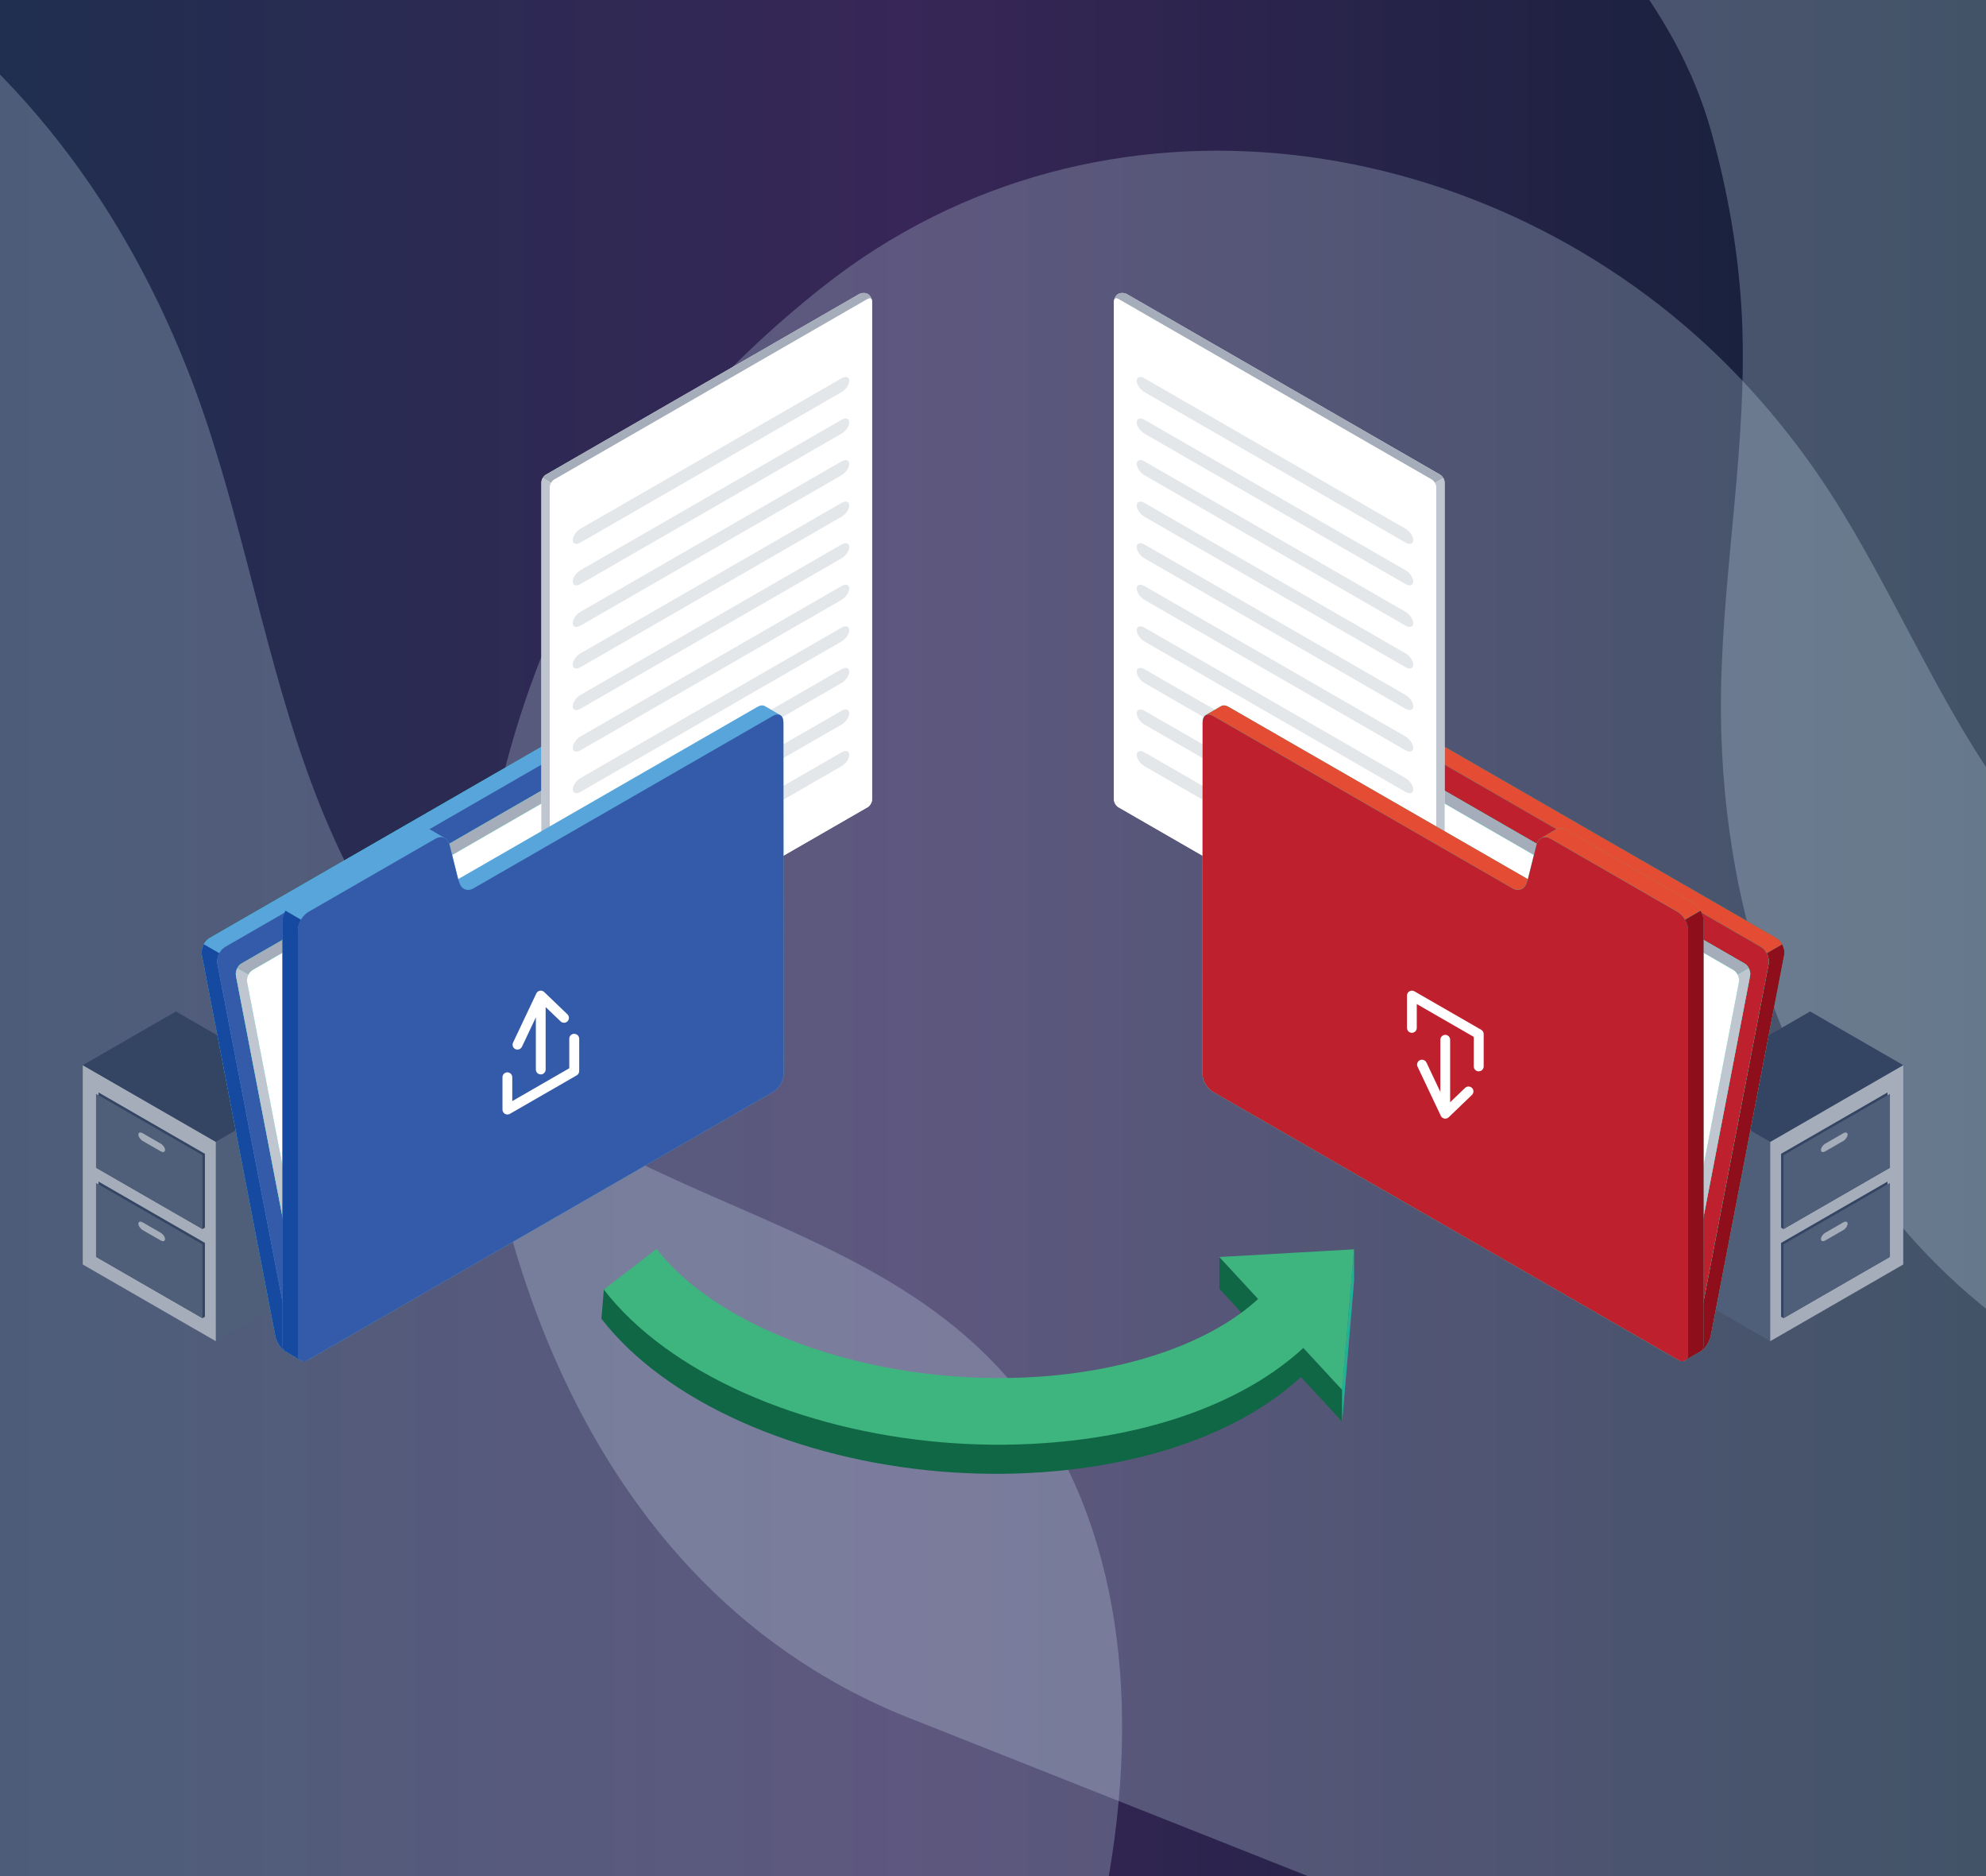 <?xml version="1.0" encoding="UTF-8"?> <svg xmlns="http://www.w3.org/2000/svg" width="180" height="170" viewBox="0 0 180 170" fill="none"><rect x="0" y="0" width="180" height="170" fill="#333333" stroke="none"/><g clip-path="url(#clip0_923_75)"><path d="M-16.852 -6.129H181.394V178.569H-16.852V-6.129Z" fill="url(#paint0_linear_923_75)"></path><g style="mix-blend-mode:overlay" opacity="0.25"><path d="M265.466 154.055C268.503 139.56 267.576 124.82 260.669 113.828C245.605 89.854 213.945 100.679 194.218 84.933C189.896 81.483 185.883 77.543 182.48 73.038C179.171 68.659 176.479 63.801 173.882 58.919C171.313 54.089 168.819 49.2 165.861 44.623C163.207 40.519 160.148 36.719 156.763 33.293C135.475 11.75 99.911 5.897 74.487 26.055C65.485 33.192 57.47 42.047 51.905 53.17C49.07 58.836 46.895 64.91 45.405 71.122C43.916 77.328 42.842 83.7 42.93 89.973C43.15 105.431 49.989 142.842 82.479 155.701C101.342 163.167 178.415 193.777 200.728 202.608C211.664 206.936 226.936 208.108 237.165 201.133C250.435 192.083 261.438 173.283 265.467 154.055L265.466 154.055Z" fill="#D4EAF8"></path></g><g style="mix-blend-mode:overlay" opacity="0.25"><path d="M96.119 186.548C101.872 170.309 103.752 152.925 99.01 138.611C88.665 107.39 55.313 113.13 38.798 90.487C35.179 85.526 31.96 80.061 29.45 74.07C27.01 68.246 25.27 61.998 23.629 55.742C22.006 49.553 20.468 43.312 18.412 37.334C16.567 31.973 14.264 26.878 11.568 22.149C-5.39 -7.59 -39.439 -22.141 -68.398 -4.167C-78.652 2.197 -88.255 10.778 -95.868 22.535C-99.745 28.524 -103.048 35.133 -105.7 42.05C-108.349 48.961 -110.62 56.156 -111.723 63.488C-114.439 81.556 -114.775 126.654 -85.095 148.704C-67.863 161.505 2.523 213.937 22.907 229.08C32.897 236.502 47.773 241.187 59.209 235.278C74.044 227.611 88.489 208.087 96.12 186.547L96.119 186.548Z" fill="#D4EAF8"></path></g><g style="mix-blend-mode:overlay" opacity="0.25"><path d="M137.076 -86.664C127.624 -75.796 120.971 -62.545 120.588 -49.257C119.753 -20.276 148.462 -12.287 155.157 12.136C156.624 17.486 157.619 23.092 157.884 28.852C158.142 34.45 157.707 40.125 157.19 45.77C156.679 51.353 156.083 56.946 155.984 62.524C155.897 67.526 156.258 72.488 157.047 77.304C162.006 107.594 185.291 132.141 214.052 128.645C224.236 127.408 234.547 124.144 244.182 117.577C249.09 114.232 253.716 110.172 257.905 105.619C262.091 101.069 266.053 96.149 269.11 90.677C276.642 77.193 290.223 41.102 272.689 12.182C262.51 -4.609 220.97 -73.305 208.928 -93.165C203.026 -102.9 192.36 -112.282 181.353 -111.856C167.074 -111.304 149.612 -101.08 137.074 -86.664L137.076 -86.664Z" fill="#D4EAF8"></path></g><g clip-path="url(#clip1_923_75)"><path d="M19.559 121.53L27.997 116.664V98.599L19.559 103.464V121.53Z" fill="#505F79"></path><path d="M19.559 103.465L7.5 96.519V114.58L19.559 121.53V103.465Z" fill="#A5ADBA"></path><path d="M7.5 96.518L19.559 103.465L27.997 98.599L15.942 91.653L7.5 96.518Z" fill="#344563"></path><path d="M18.573 112.624L8.929 107.066V113.759L8.705 113.888L18.353 119.445L18.573 119.317V112.624Z" fill="#344563"></path><path d="M18.353 112.753L8.705 107.195V113.888L18.353 119.446V112.753Z" fill="#505F79"></path><path d="M14.57 111.709L12.928 110.763C12.716 110.642 12.542 110.695 12.542 110.888C12.542 111.08 12.716 111.334 12.928 111.459L14.57 112.405C14.782 112.526 14.957 112.473 14.957 112.28C14.957 112.087 14.782 111.833 14.57 111.709Z" fill="#A5ADBA"></path><path d="M18.573 104.551L8.929 98.989V105.682L8.705 105.81L18.353 111.368L18.573 111.239V104.551Z" fill="#344563"></path><path d="M18.353 104.676L8.705 99.118V105.811L18.353 111.368V104.676Z" fill="#505F79"></path><path d="M14.57 103.631L12.928 102.686C12.716 102.564 12.542 102.617 12.542 102.81C12.542 103.003 12.716 103.257 12.928 103.382L14.57 104.327C14.782 104.449 14.957 104.396 14.957 104.203C14.957 104.01 14.782 103.756 14.57 103.631Z" fill="#A5ADBA"></path><path d="M160.445 121.53L152.002 116.664V98.599L160.445 103.464V121.53Z" fill="#505F79"></path><path d="M160.445 103.464L172.5 96.518V114.58L160.445 121.53V103.464Z" fill="#A5ADBA"></path><path d="M172.5 96.518L160.445 103.464L152.003 98.599L164.062 91.653L172.5 96.518Z" fill="#344563"></path><path d="M161.427 112.624L171.074 107.066V113.759L171.294 113.888L161.65 119.445L161.427 119.317V112.624Z" fill="#344563"></path><path d="M161.65 112.753L171.294 107.195V113.888L161.65 119.445V112.753Z" fill="#505F79"></path><path d="M165.43 111.708L167.071 110.762C167.284 110.641 167.458 110.694 167.458 110.887C167.458 111.08 167.284 111.334 167.071 111.459L165.43 112.404C165.217 112.525 165.043 112.472 165.043 112.28C165.043 112.087 165.217 111.833 165.43 111.708Z" fill="#A5ADBA"></path><path d="M161.427 104.55L171.074 98.989V105.681L171.294 105.81L161.65 111.368L161.427 111.239V104.55Z" fill="#344563"></path><path d="M161.65 104.675L171.294 99.118V105.81L161.65 111.368V104.675Z" fill="#505F79"></path><path d="M165.43 103.631L167.071 102.686C167.284 102.564 167.458 102.617 167.458 102.81C167.458 103.003 167.284 103.257 167.071 103.382L165.43 104.327C165.217 104.449 165.043 104.396 165.043 104.203C165.043 104.01 165.217 103.756 165.43 103.631Z" fill="#A5ADBA"></path><path d="M110.693 98.207L150.156 120.944L152.552 122.325C152.59 122.344 152.628 122.367 152.662 122.386C152.727 122.416 152.795 122.446 152.863 122.465C152.943 122.495 153.03 122.522 153.113 122.533C153.17 122.548 153.223 122.552 153.28 122.56C153.291 122.56 153.303 122.567 153.314 122.56C153.382 122.571 153.458 122.575 153.526 122.575C153.769 122.575 153.993 122.529 154.156 122.435C154.542 122.212 154.948 121.572 155.054 121.009L161.703 86.531C161.719 86.459 161.722 86.38 161.722 86.304C161.722 86.244 161.722 86.179 161.707 86.119V86.111C161.692 86.017 161.673 85.922 161.643 85.831C161.613 85.737 161.571 85.65 161.525 85.563C161.499 85.506 161.465 85.453 161.427 85.4C161.385 85.339 161.34 85.286 161.29 85.234C161.249 85.184 161.199 85.139 161.15 85.101C161.101 85.059 161.048 85.025 160.995 84.995L119.135 60.876C119.101 60.858 119.063 60.835 119.025 60.816C118.987 60.797 118.949 60.778 118.908 60.763C118.889 60.755 118.874 60.748 118.851 60.744C118.798 60.729 118.749 60.725 118.699 60.725C118.438 60.744 118.218 60.922 117.956 61.073C117.46 61.364 117.027 61.618 117.027 61.618C116.959 61.648 116.895 61.694 116.842 61.754C116.77 61.83 116.709 61.928 116.671 62.042C116.652 62.091 116.645 62.14 116.633 62.185L109.984 96.663C109.878 97.227 110.192 97.915 110.689 98.203L110.693 98.207Z" fill="#27DEBF"></path><path d="M110.693 98.207L150.156 120.944L152.552 122.325C152.59 122.344 152.628 122.367 152.662 122.386C152.727 122.416 152.795 122.446 152.863 122.465C152.943 122.495 153.03 122.522 153.113 122.533C153.17 122.548 153.223 122.552 153.28 122.56C153.291 122.56 153.303 122.567 153.314 122.56C153.382 122.571 153.458 122.575 153.526 122.575C153.769 122.575 153.993 122.529 154.156 122.435C154.542 122.212 154.948 121.572 155.054 121.009L161.703 86.531C161.719 86.459 161.722 86.38 161.722 86.304C161.722 86.244 161.722 86.179 161.707 86.119V86.111C161.692 86.017 161.673 85.922 161.643 85.831C161.613 85.737 161.571 85.65 161.525 85.563C161.499 85.506 161.465 85.453 161.427 85.4C161.385 85.339 161.34 85.286 161.29 85.234C161.249 85.184 161.199 85.139 161.15 85.101C161.101 85.059 161.048 85.025 160.995 84.995L119.135 60.876C119.101 60.858 119.063 60.835 119.025 60.816C118.987 60.797 118.949 60.778 118.908 60.763C118.889 60.755 118.874 60.748 118.851 60.744C118.798 60.729 118.749 60.725 118.699 60.725C118.438 60.744 118.218 60.922 117.956 61.073C117.46 61.364 117.027 61.618 117.027 61.618C116.959 61.648 116.895 61.694 116.842 61.754C116.77 61.83 116.709 61.928 116.671 62.042C116.652 62.091 116.645 62.14 116.633 62.185L109.984 96.663C109.878 97.227 110.192 97.915 110.689 98.203L110.693 98.207Z" fill="#27DEBF"></path><path d="M152.666 122.386C153.155 122.62 153.796 122.651 154.16 122.442C154.546 122.219 154.952 121.58 155.058 121.016L161.707 86.539C161.768 86.225 161.692 85.869 161.529 85.566L160.123 86.376C160.286 86.679 160.358 87.034 160.301 87.348L153.652 121.83C153.549 122.348 153.125 122.579 152.666 122.386Z" fill="#8E0F1B"></path><path d="M117.964 61.08C117.467 61.372 117.035 61.625 117.035 61.625C117.236 61.531 117.486 61.546 117.736 61.69L159.596 85.808C159.815 85.933 159.994 86.137 160.123 86.372L161.529 85.562C161.502 85.505 161.468 85.453 161.43 85.4C161.389 85.339 161.343 85.286 161.294 85.233C161.207 85.138 161.108 85.055 160.998 84.995L119.139 60.876C119.067 60.834 118.991 60.797 118.911 60.766C118.892 60.759 118.877 60.751 118.855 60.747C118.801 60.732 118.752 60.728 118.703 60.728C118.441 60.747 118.221 60.925 117.96 61.077L117.964 61.08Z" fill="#37474F"></path><path d="M117.964 61.08C117.467 61.372 117.035 61.625 117.035 61.625C117.236 61.531 117.486 61.546 117.736 61.69L159.596 85.808C159.815 85.933 159.994 86.137 160.123 86.372L161.529 85.562C161.502 85.505 161.468 85.453 161.43 85.4C161.389 85.339 161.343 85.286 161.294 85.233C161.207 85.138 161.108 85.055 160.998 84.995L119.139 60.876C119.067 60.834 118.991 60.797 118.911 60.766C118.892 60.759 118.877 60.751 118.855 60.747C118.801 60.732 118.752 60.728 118.703 60.728C118.441 60.747 118.221 60.925 117.96 61.077L117.964 61.08Z" fill="#E44D33"></path><path d="M153.648 121.826L160.297 87.345C160.407 86.781 160.088 86.092 159.592 85.805L117.732 61.686C117.236 61.398 116.743 61.622 116.637 62.185L109.988 96.667C109.878 97.23 110.196 97.919 110.693 98.207L152.552 122.325C153.049 122.613 153.542 122.389 153.648 121.826Z" fill="#27DEBF"></path><path d="M153.648 121.826L160.297 87.345C160.407 86.781 160.088 86.092 159.592 85.805L117.732 61.686C117.236 61.398 116.743 61.622 116.637 62.185L109.988 96.667C109.878 97.23 110.196 97.919 110.693 98.207L152.552 122.325C153.049 122.613 153.542 122.389 153.648 121.826Z" fill="#BE202E"></path><path d="M121.918 96.814L150.308 113.173L152.033 114.168C152.059 114.183 152.086 114.198 152.113 114.21C152.158 114.232 152.207 114.251 152.257 114.267C152.313 114.289 152.378 114.308 152.435 114.316C152.476 114.327 152.514 114.331 152.556 114.335C152.564 114.335 152.575 114.338 152.583 114.335C152.632 114.342 152.685 114.346 152.734 114.346C152.909 114.346 153.068 114.312 153.189 114.248C153.47 114.085 153.758 113.627 153.834 113.222L158.618 88.419C158.629 88.366 158.633 88.309 158.633 88.256C158.633 88.211 158.633 88.165 158.622 88.12C158.61 88.048 158.595 87.976 158.576 87.912C158.553 87.844 158.523 87.779 158.493 87.719C158.474 87.677 158.447 87.639 158.424 87.602C158.394 87.56 158.364 87.518 158.326 87.481C158.296 87.447 158.261 87.412 158.227 87.386C158.193 87.356 158.151 87.333 158.114 87.31L127.998 69.96C127.972 69.945 127.945 69.93 127.919 69.918C127.892 69.907 127.866 69.892 127.835 69.881C127.824 69.877 127.809 69.869 127.794 69.869C127.756 69.858 127.718 69.854 127.684 69.858C127.498 69.873 127.339 70.002 127.149 70.108C126.793 70.316 126.482 70.497 126.482 70.497C126.433 70.52 126.387 70.55 126.346 70.596C126.293 70.649 126.251 70.721 126.224 70.804C126.213 70.838 126.205 70.872 126.198 70.906L121.414 95.709C121.338 96.114 121.561 96.61 121.922 96.818L121.918 96.814Z" fill="#27DEBF"></path><path d="M121.918 96.814L150.308 113.173L152.033 114.168C152.059 114.183 152.086 114.198 152.113 114.21C152.158 114.232 152.207 114.251 152.257 114.267C152.313 114.289 152.378 114.308 152.435 114.316C152.476 114.327 152.514 114.331 152.556 114.335C152.564 114.335 152.575 114.338 152.583 114.335C152.632 114.342 152.685 114.346 152.734 114.346C152.909 114.346 153.068 114.312 153.189 114.248C153.47 114.085 153.758 113.627 153.834 113.222L158.618 88.419C158.629 88.366 158.633 88.309 158.633 88.256C158.633 88.211 158.633 88.165 158.622 88.12C158.61 88.048 158.595 87.976 158.576 87.912C158.553 87.844 158.523 87.779 158.493 87.719C158.474 87.677 158.447 87.639 158.424 87.602C158.394 87.56 158.364 87.518 158.326 87.481C158.296 87.447 158.261 87.412 158.227 87.386C158.193 87.356 158.151 87.333 158.114 87.31L127.998 69.96C127.972 69.945 127.945 69.93 127.919 69.918C127.892 69.907 127.866 69.892 127.835 69.881C127.824 69.877 127.809 69.869 127.794 69.869C127.756 69.858 127.718 69.854 127.684 69.858C127.498 69.873 127.339 70.002 127.149 70.108C126.793 70.316 126.482 70.497 126.482 70.497C126.433 70.52 126.387 70.55 126.346 70.596C126.293 70.649 126.251 70.721 126.224 70.804C126.213 70.838 126.205 70.872 126.198 70.906L121.414 95.709C121.338 96.114 121.561 96.61 121.922 96.818L121.918 96.814Z" fill="#27DEBF"></path><path d="M152.113 114.206C152.465 114.376 152.928 114.395 153.189 114.248C153.47 114.085 153.758 113.627 153.834 113.222L158.618 88.419C158.659 88.192 158.606 87.935 158.489 87.719L157.477 88.302C157.594 88.517 157.647 88.775 157.606 89.001L152.821 113.809C152.749 114.183 152.442 114.35 152.113 114.21V114.206Z" fill="#C0C6D0"></path><path d="M127.149 70.104C126.793 70.312 126.482 70.493 126.482 70.493C126.626 70.425 126.808 70.437 126.986 70.539L157.102 87.889C157.257 87.98 157.39 88.124 157.481 88.294L158.493 87.711C158.474 87.67 158.447 87.632 158.425 87.594C158.394 87.552 158.364 87.511 158.326 87.473C158.265 87.405 158.19 87.344 158.114 87.303L127.999 69.952C127.946 69.922 127.892 69.896 127.836 69.873C127.824 69.869 127.809 69.862 127.794 69.862C127.756 69.85 127.718 69.847 127.684 69.85C127.498 69.865 127.339 69.994 127.149 70.1V70.104Z" fill="#A5ADBA"></path><path d="M152.821 113.805L157.606 89.002C157.685 88.597 157.458 88.101 157.098 87.893L126.982 70.543C126.626 70.335 126.27 70.497 126.194 70.902L121.41 95.706C121.33 96.111 121.558 96.606 121.918 96.814L152.033 114.165C152.389 114.373 152.746 114.21 152.821 113.805Z" fill="white"></path><path d="M130.546 89.52C130.758 89.399 130.929 89.089 130.929 88.828V43.715C130.929 43.454 130.747 43.136 130.52 43.008L102.137 26.652C101.909 26.524 101.557 26.516 101.345 26.637C101.132 26.758 100.962 27.069 100.962 27.33V72.438C100.962 72.699 101.144 73.017 101.371 73.146L129.758 89.501C129.985 89.63 130.338 89.637 130.55 89.516L130.546 89.52Z" fill="#EBEBEB"></path><path d="M100.962 27.258C100.996 27.05 101.163 26.978 101.367 27.095L129.754 43.45C129.868 43.515 129.974 43.632 130.042 43.757L130.812 43.314C130.739 43.185 130.633 43.072 130.52 43.008L102.137 26.652C101.913 26.52 101.553 26.512 101.345 26.634C101.155 26.747 100.992 27.012 100.962 27.258Z" fill="#A5ADBA"></path><path d="M129.811 89.531C130.034 89.633 130.353 89.633 130.55 89.516C130.762 89.395 130.933 89.085 130.933 88.823V43.719C130.933 43.586 130.887 43.446 130.815 43.318L130.046 43.76C130.121 43.889 130.167 44.029 130.167 44.161V89.27C130.167 89.508 130.011 89.618 129.814 89.535L129.811 89.531Z" fill="#C0C6D0"></path><path d="M129.754 89.504L101.367 73.149C101.14 73.02 100.958 72.703 100.958 72.442V27.329C100.958 27.068 101.14 26.962 101.367 27.095L129.754 43.45C129.981 43.579 130.163 43.896 130.163 44.157V89.266C130.163 89.527 129.981 89.633 129.754 89.501V89.504Z" fill="white"></path><g opacity="0.3"><path d="M128.089 64.001C128.089 64.349 127.778 64.448 127.392 64.228L103.725 50.593C103.338 50.37 103.027 49.912 103.027 49.564C103.027 49.216 103.338 49.118 103.725 49.337L127.392 62.972C127.778 63.195 128.089 63.653 128.089 64.001Z" fill="#A5ADBA"></path><path d="M128.089 67.765C128.089 68.114 127.778 68.212 127.392 67.992L103.725 54.357C103.338 54.134 103.027 53.676 103.027 53.328C103.027 52.98 103.338 52.882 103.725 53.101L127.392 66.736C127.778 66.96 128.089 67.417 128.089 67.765Z" fill="#A5ADBA"></path><path d="M128.089 71.534C128.089 71.882 127.778 71.981 127.392 71.761L103.725 58.126C103.338 57.903 103.027 57.445 103.027 57.097C103.027 56.749 103.338 56.651 103.725 56.87L127.392 70.505C127.778 70.728 128.089 71.186 128.089 71.534Z" fill="#A5ADBA"></path><path d="M128.089 75.298C128.089 75.646 127.778 75.745 127.392 75.525L103.725 61.89C103.338 61.667 103.027 61.209 103.027 60.861C103.027 60.513 103.338 60.415 103.725 60.634L127.392 74.269C127.778 74.493 128.089 74.95 128.089 75.298Z" fill="#A5ADBA"></path><path d="M128.089 52.7C128.089 53.048 127.778 53.147 127.392 52.928L103.725 39.292C103.338 39.069 103.027 38.611 103.027 38.263C103.027 37.915 103.338 37.817 103.725 38.036L127.392 51.671C127.778 51.895 128.089 52.352 128.089 52.7Z" fill="#A5ADBA"></path><path d="M128.089 56.469C128.089 56.817 127.778 56.915 127.392 56.696L103.725 43.061C103.338 42.837 103.027 42.38 103.027 42.032C103.027 41.684 103.338 41.585 103.725 41.805L127.392 55.44C127.778 55.663 128.089 56.121 128.089 56.469Z" fill="#A5ADBA"></path><path d="M128.089 48.94C128.089 49.288 127.778 49.386 127.392 49.167L103.725 35.532C103.338 35.308 103.027 34.851 103.027 34.502C103.027 34.154 103.338 34.056 103.725 34.276L127.392 47.911C127.778 48.134 128.089 48.592 128.089 48.94Z" fill="#A5ADBA"></path><path d="M128.089 60.233C128.089 60.581 127.778 60.679 127.392 60.46L103.725 46.825C103.338 46.602 103.027 46.144 103.027 45.796C103.027 45.448 103.338 45.349 103.725 45.569L127.392 59.204C127.778 59.427 128.089 59.885 128.089 60.233Z" fill="#A5ADBA"></path><path d="M128.089 79.066C128.089 79.414 127.778 79.513 127.392 79.293L103.725 65.658C103.338 65.435 103.027 64.977 103.027 64.629C103.027 64.281 103.338 64.183 103.725 64.402L127.392 78.037C127.778 78.26 128.089 78.718 128.089 79.066Z" fill="#A5ADBA"></path><path d="M128.089 82.835C128.089 83.183 127.778 83.281 127.392 83.062L103.725 69.427C103.338 69.204 103.027 68.746 103.027 68.398C103.027 68.05 103.338 67.951 103.725 68.171L127.392 81.806C127.778 82.029 128.089 82.487 128.089 82.835Z" fill="#A5ADBA"></path></g><path d="M108.998 65.401C108.998 65.114 109.097 64.909 109.256 64.807C109.256 64.807 109.279 64.788 109.324 64.769L110.681 63.979C110.852 63.884 111.083 63.899 111.341 64.047L138.473 79.66L139.261 76.483C139.333 76.244 139.477 76.07 139.652 75.964H139.648L141.058 75.143V75.151C141.301 75.007 141.615 74.999 141.915 75.174L153.458 81.821C153.978 82.12 154.398 82.846 154.398 83.444V121.856C154.398 122.143 154.304 122.348 154.144 122.45L152.692 123.29C152.526 123.373 152.302 123.354 152.052 123.21L109.916 98.933C109.396 98.634 108.975 97.907 108.975 97.31L108.991 65.401H108.998Z" fill="#27DEBF"></path><path d="M139.678 75.945C139.921 75.813 140.224 75.817 140.52 75.983L152.063 82.63C152.317 82.782 152.552 83.035 152.726 83.33L154.133 82.513C153.962 82.218 153.731 81.961 153.469 81.813L141.926 75.166C141.623 74.992 141.312 75.003 141.069 75.143L139.682 75.945H139.678Z" fill="#E44D33"></path><path d="M109.324 64.77C109.487 64.701 109.707 64.728 109.939 64.86L137.097 80.497C137.616 80.796 138.177 80.576 138.348 80.001L138.473 79.661L111.341 64.047C111.193 63.96 111.049 63.922 110.924 63.922C110.833 63.922 110.75 63.945 110.682 63.983H110.678L109.321 64.773L109.324 64.77Z" fill="#E44D33"></path><path d="M109.002 65.401L108.987 97.31C108.987 97.908 109.408 98.634 109.927 98.933L152.173 123.275C152.541 123.487 153.003 123.222 153.003 122.798V84.261C153.003 83.962 152.901 83.633 152.73 83.342C152.556 83.047 152.321 82.793 152.067 82.642L140.524 75.991C140.228 75.824 139.925 75.817 139.682 75.953L139.659 75.968H139.667C139.489 76.07 139.348 76.244 139.276 76.486L138.484 79.664L138.359 80.009C138.185 80.584 137.627 80.803 137.108 80.508L109.95 64.872C109.718 64.735 109.499 64.713 109.336 64.781L109.298 64.8C109.298 64.8 109.283 64.807 109.279 64.811L109.267 64.819C109.112 64.921 109.01 65.121 109.01 65.409L109.002 65.401Z" fill="#BE202E"></path><path d="M128.692 96.065C128.753 96.035 128.817 96.023 128.882 96.023C129.049 96.023 129.208 96.118 129.284 96.277L130.546 98.944V94.215C130.546 93.969 130.747 93.772 130.989 93.772C131.232 93.772 131.433 93.973 131.433 94.215V99.879L132.79 98.577C132.968 98.407 133.249 98.414 133.419 98.588C133.59 98.766 133.582 99.046 133.408 99.216L131.3 101.241C131.198 101.339 131.054 101.384 130.91 101.358C130.77 101.331 130.648 101.241 130.588 101.112L128.48 96.655C128.374 96.432 128.469 96.167 128.692 96.065Z" fill="white"></path><path d="M134.018 97.079C133.772 97.079 133.575 96.878 133.575 96.636V93.958L128.408 90.98V93.144C128.408 93.39 128.207 93.587 127.964 93.587C127.722 93.587 127.521 93.386 127.521 93.144V90.212C127.521 90.053 127.604 89.906 127.744 89.826C127.813 89.788 127.888 89.766 127.968 89.766C128.048 89.766 128.12 89.784 128.192 89.826L134.25 93.314C134.386 93.394 134.473 93.541 134.473 93.7V96.632C134.473 96.878 134.272 97.075 134.03 97.075L134.018 97.079Z" fill="white"></path><path d="M152.658 123.301C152.658 123.301 152.685 123.294 152.7 123.286L154.152 122.446C154.308 122.344 154.406 122.14 154.406 121.852V83.44C154.406 83.137 154.3 82.812 154.129 82.521L152.727 83.338C152.897 83.633 153 83.966 153 84.261V122.794C153 123.033 152.856 123.222 152.658 123.301Z" fill="#8E0F1B"></path><path d="M69.311 98.206L29.848 120.944L27.452 122.325C27.414 122.344 27.376 122.367 27.342 122.385C27.277 122.416 27.209 122.446 27.141 122.465C27.061 122.495 26.974 122.522 26.891 122.533C26.834 122.548 26.781 122.552 26.724 122.56C26.712 122.56 26.701 122.567 26.69 122.56C26.622 122.571 26.546 122.575 26.477 122.575C26.235 122.575 26.011 122.529 25.848 122.435C25.461 122.211 25.056 121.572 24.95 121.008L18.3 86.531C18.285 86.459 18.281 86.38 18.281 86.304C18.281 86.243 18.281 86.179 18.297 86.118V86.111C18.312 86.016 18.331 85.922 18.361 85.831C18.391 85.736 18.433 85.649 18.479 85.562C18.505 85.506 18.539 85.453 18.577 85.4C18.619 85.339 18.664 85.286 18.714 85.233C18.755 85.184 18.805 85.139 18.854 85.101C18.903 85.059 18.956 85.025 19.009 84.995L60.869 60.876C60.903 60.857 60.941 60.835 60.979 60.816C61.017 60.797 61.054 60.778 61.096 60.763C61.115 60.755 61.13 60.748 61.153 60.744C61.206 60.729 61.255 60.725 61.305 60.725C61.566 60.744 61.786 60.922 62.048 61.073C62.544 61.364 62.976 61.618 62.976 61.618C63.045 61.648 63.109 61.693 63.162 61.754C63.234 61.83 63.295 61.928 63.333 62.041C63.352 62.091 63.359 62.14 63.371 62.185L70.02 96.663C70.126 97.226 69.811 97.915 69.315 98.203L69.311 98.206Z" fill="#27DEBF"></path><path d="M69.311 98.206L29.848 120.944L27.452 122.325C27.414 122.344 27.376 122.367 27.342 122.385C27.277 122.416 27.209 122.446 27.141 122.465C27.061 122.495 26.974 122.522 26.891 122.533C26.834 122.548 26.781 122.552 26.724 122.56C26.712 122.56 26.701 122.567 26.69 122.56C26.622 122.571 26.546 122.575 26.477 122.575C26.235 122.575 26.011 122.529 25.848 122.435C25.461 122.211 25.056 121.572 24.95 121.008L18.3 86.531C18.285 86.459 18.281 86.38 18.281 86.304C18.281 86.243 18.281 86.179 18.297 86.118V86.111C18.312 86.016 18.331 85.922 18.361 85.831C18.391 85.736 18.433 85.649 18.479 85.562C18.505 85.506 18.539 85.453 18.577 85.4C18.619 85.339 18.664 85.286 18.714 85.233C18.755 85.184 18.805 85.139 18.854 85.101C18.903 85.059 18.956 85.025 19.009 84.995L60.869 60.876C60.903 60.857 60.941 60.835 60.979 60.816C61.017 60.797 61.054 60.778 61.096 60.763C61.115 60.755 61.13 60.748 61.153 60.744C61.206 60.729 61.255 60.725 61.305 60.725C61.566 60.744 61.786 60.922 62.048 61.073C62.544 61.364 62.976 61.618 62.976 61.618C63.045 61.648 63.109 61.693 63.162 61.754C63.234 61.83 63.295 61.928 63.333 62.041C63.352 62.091 63.359 62.14 63.371 62.185L70.02 96.663C70.126 97.226 69.811 97.915 69.315 98.203L69.311 98.206Z" fill="#57A5DA"></path><path d="M27.338 122.385C26.849 122.62 26.208 122.65 25.844 122.442C25.458 122.219 25.052 121.58 24.946 121.016L18.297 86.538C18.236 86.225 18.312 85.869 18.475 85.566L19.881 86.376C19.718 86.678 19.646 87.034 19.703 87.348L26.352 121.829C26.455 122.348 26.879 122.578 27.338 122.385Z" fill="#1649A0"></path><path d="M26.352 121.826L19.703 87.344C19.593 86.781 19.912 86.092 20.408 85.805L62.267 61.686C62.764 61.398 63.257 61.621 63.363 62.185L70.012 96.666C70.122 97.23 69.804 97.919 69.307 98.206L27.448 122.325C26.951 122.612 26.458 122.389 26.352 121.826Z" fill="#345BA9"></path><path d="M58.086 96.814L29.696 113.173L27.971 114.168C27.944 114.183 27.918 114.198 27.891 114.21C27.846 114.232 27.797 114.251 27.747 114.266C27.69 114.289 27.626 114.308 27.569 114.315C27.527 114.327 27.489 114.331 27.448 114.334C27.44 114.334 27.429 114.338 27.421 114.334C27.372 114.342 27.319 114.346 27.27 114.346C27.095 114.346 26.936 114.312 26.815 114.247C26.534 114.085 26.246 113.627 26.17 113.222L21.386 88.419C21.375 88.366 21.371 88.309 21.371 88.256C21.371 88.21 21.371 88.165 21.382 88.12C21.394 88.048 21.409 87.976 21.428 87.912C21.451 87.844 21.481 87.779 21.511 87.719C21.53 87.677 21.557 87.639 21.579 87.601C21.61 87.56 21.64 87.518 21.678 87.48C21.708 87.446 21.742 87.412 21.777 87.386C21.811 87.356 21.852 87.333 21.89 87.31L52.005 69.96C52.032 69.945 52.059 69.93 52.085 69.918C52.112 69.907 52.138 69.892 52.168 69.88C52.18 69.876 52.195 69.869 52.21 69.869C52.248 69.858 52.286 69.854 52.32 69.858C52.506 69.873 52.665 70.001 52.855 70.107C53.211 70.315 53.522 70.497 53.522 70.497C53.571 70.52 53.617 70.55 53.658 70.595C53.711 70.648 53.753 70.72 53.78 70.803C53.791 70.838 53.798 70.871 53.806 70.906L58.59 95.709C58.666 96.114 58.442 96.609 58.082 96.818L58.086 96.814Z" fill="#27DEBF"></path><path d="M58.086 96.814L29.696 113.173L27.971 114.168C27.944 114.183 27.918 114.198 27.891 114.21C27.846 114.232 27.797 114.251 27.747 114.266C27.69 114.289 27.626 114.308 27.569 114.315C27.527 114.327 27.489 114.331 27.448 114.334C27.44 114.334 27.429 114.338 27.421 114.334C27.372 114.342 27.319 114.346 27.27 114.346C27.095 114.346 26.936 114.312 26.815 114.247C26.534 114.085 26.246 113.627 26.17 113.222L21.386 88.419C21.375 88.366 21.371 88.309 21.371 88.256C21.371 88.21 21.371 88.165 21.382 88.12C21.394 88.048 21.409 87.976 21.428 87.912C21.451 87.844 21.481 87.779 21.511 87.719C21.53 87.677 21.557 87.639 21.579 87.601C21.61 87.56 21.64 87.518 21.678 87.48C21.708 87.446 21.742 87.412 21.777 87.386C21.811 87.356 21.852 87.333 21.89 87.31L52.005 69.96C52.032 69.945 52.059 69.93 52.085 69.918C52.112 69.907 52.138 69.892 52.168 69.88C52.18 69.876 52.195 69.869 52.21 69.869C52.248 69.858 52.286 69.854 52.32 69.858C52.506 69.873 52.665 70.001 52.855 70.107C53.211 70.315 53.522 70.497 53.522 70.497C53.571 70.52 53.617 70.55 53.658 70.595C53.711 70.648 53.753 70.72 53.78 70.803C53.791 70.838 53.798 70.871 53.806 70.906L58.59 95.709C58.666 96.114 58.442 96.609 58.082 96.818L58.086 96.814Z" fill="#27DEBF"></path><path d="M27.891 114.206C27.539 114.376 27.076 114.395 26.815 114.247C26.534 114.085 26.246 113.627 26.17 113.222L21.386 88.419C21.344 88.192 21.398 87.934 21.515 87.719L22.527 88.301C22.41 88.517 22.357 88.774 22.398 89.001L27.182 113.809C27.255 114.183 27.561 114.35 27.891 114.21V114.206Z" fill="#C0C6D0"></path><path d="M52.855 70.103C53.211 70.312 53.522 70.493 53.522 70.493C53.378 70.425 53.196 70.436 53.018 70.539L22.902 87.889C22.747 87.98 22.614 88.124 22.523 88.294L21.511 87.711C21.53 87.669 21.557 87.632 21.579 87.594C21.61 87.552 21.64 87.511 21.678 87.473C21.739 87.405 21.814 87.344 21.89 87.302L52.005 69.952C52.059 69.922 52.112 69.895 52.169 69.873C52.18 69.869 52.195 69.861 52.21 69.861C52.248 69.85 52.286 69.846 52.32 69.85C52.506 69.865 52.665 69.994 52.855 70.1V70.103Z" fill="#A5ADBA"></path><path d="M27.182 113.805L22.398 89.001C22.319 88.597 22.546 88.101 22.906 87.893L53.021 70.543C53.378 70.335 53.734 70.497 53.81 70.902L58.594 95.706C58.674 96.11 58.446 96.606 58.086 96.814L27.971 114.164C27.615 114.372 27.258 114.21 27.182 113.805Z" fill="white"></path><path d="M49.454 89.52C49.242 89.399 49.072 89.089 49.072 88.828V43.715C49.072 43.454 49.254 43.136 49.481 43.008L77.864 26.652C78.091 26.524 78.444 26.516 78.656 26.637C78.868 26.758 79.039 27.069 79.039 27.33V72.438C79.039 72.699 78.857 73.017 78.629 73.146L50.243 89.501C50.016 89.63 49.663 89.637 49.451 89.516L49.454 89.52Z" fill="#EBEBEB"></path><path d="M79.038 27.258C79.004 27.05 78.838 26.978 78.633 27.095L50.246 43.451C50.133 43.515 50.026 43.632 49.958 43.757L49.189 43.314C49.261 43.186 49.367 43.072 49.481 43.008L77.863 26.653C78.087 26.52 78.447 26.513 78.656 26.634C78.845 26.747 79.008 27.012 79.038 27.258Z" fill="#A5ADBA"></path><path d="M50.19 89.531C49.966 89.633 49.647 89.633 49.45 89.516C49.238 89.395 49.067 89.085 49.067 88.823V43.719C49.067 43.586 49.113 43.446 49.185 43.318L49.955 43.76C49.879 43.889 49.833 44.029 49.833 44.161V89.27C49.833 89.508 49.989 89.618 50.186 89.535L50.19 89.531Z" fill="#C0C6D0"></path><path d="M50.246 89.504L78.633 73.149C78.86 73.02 79.042 72.703 79.042 72.442V27.329C79.042 27.068 78.86 26.962 78.633 27.095L50.246 43.45C50.019 43.579 49.837 43.896 49.837 44.157V89.266C49.837 89.527 50.019 89.633 50.246 89.501V89.504Z" fill="white"></path><g opacity="0.3"><path d="M51.911 64.001C51.911 64.349 52.221 64.448 52.608 64.228L76.275 50.593C76.662 50.37 76.972 49.912 76.972 49.564C76.972 49.216 76.662 49.118 76.275 49.337L52.608 62.972C52.221 63.195 51.911 63.653 51.911 64.001Z" fill="#A5ADBA"></path><path d="M51.911 67.765C51.911 68.114 52.221 68.212 52.608 67.992L76.275 54.357C76.662 54.134 76.972 53.676 76.972 53.328C76.972 52.98 76.662 52.882 76.275 53.101L52.608 66.736C52.221 66.96 51.911 67.417 51.911 67.765Z" fill="#A5ADBA"></path><path d="M51.911 71.534C51.911 71.882 52.221 71.981 52.608 71.761L76.275 58.126C76.662 57.903 76.972 57.445 76.972 57.097C76.972 56.749 76.662 56.651 76.275 56.87L52.608 70.505C52.221 70.728 51.911 71.186 51.911 71.534Z" fill="#A5ADBA"></path><path d="M51.911 75.298C51.911 75.646 52.221 75.745 52.608 75.525L76.275 61.89C76.662 61.667 76.972 61.209 76.972 60.861C76.972 60.513 76.662 60.415 76.275 60.634L52.608 74.269C52.221 74.493 51.911 74.95 51.911 75.298Z" fill="#A5ADBA"></path><path d="M51.911 52.7C51.911 53.048 52.221 53.147 52.608 52.928L76.275 39.292C76.662 39.069 76.972 38.611 76.972 38.263C76.972 37.915 76.662 37.817 76.275 38.036L52.608 51.671C52.221 51.895 51.911 52.352 51.911 52.7Z" fill="#A5ADBA"></path><path d="M51.911 56.469C51.911 56.817 52.221 56.915 52.608 56.696L76.275 43.061C76.662 42.837 76.972 42.38 76.972 42.032C76.972 41.684 76.662 41.585 76.275 41.805L52.608 55.44C52.221 55.663 51.911 56.121 51.911 56.469Z" fill="#A5ADBA"></path><path d="M51.911 48.94C51.911 49.288 52.221 49.386 52.608 49.167L76.275 35.532C76.662 35.308 76.972 34.851 76.972 34.502C76.972 34.154 76.662 34.056 76.275 34.276L52.608 47.911C52.221 48.134 51.911 48.592 51.911 48.94Z" fill="#A5ADBA"></path><path d="M51.911 60.233C51.911 60.581 52.221 60.679 52.608 60.46L76.275 46.825C76.662 46.602 76.972 46.144 76.972 45.796C76.972 45.448 76.662 45.349 76.275 45.569L52.608 59.204C52.221 59.427 51.911 59.885 51.911 60.233Z" fill="#A5ADBA"></path><path d="M51.911 79.066C51.911 79.414 52.221 79.513 52.608 79.293L76.275 65.658C76.662 65.435 76.972 64.977 76.972 64.629C76.972 64.281 76.662 64.183 76.275 64.402L52.608 78.037C52.221 78.26 51.911 78.718 51.911 79.066Z" fill="#A5ADBA"></path><path d="M51.911 82.835C51.911 83.183 52.221 83.281 52.608 83.062L76.275 69.427C76.662 69.204 76.972 68.746 76.972 68.398C76.972 68.05 76.662 67.951 76.275 68.171L52.608 81.806C52.221 82.029 51.911 82.487 51.911 82.835Z" fill="#A5ADBA"></path></g><path d="M71.002 65.401C71.002 65.113 70.903 64.909 70.744 64.807C70.744 64.807 70.721 64.788 70.676 64.769L69.319 63.978C69.148 63.884 68.917 63.899 68.659 64.046L41.527 79.66L40.739 76.482C40.667 76.244 40.523 76.07 40.348 75.964H40.352L38.942 75.143V75.151C38.699 75.007 38.385 74.999 38.085 75.173L26.542 81.821C26.022 82.119 25.602 82.846 25.602 83.444V121.856C25.602 122.143 25.696 122.348 25.856 122.45L27.308 123.29C27.474 123.373 27.698 123.354 27.948 123.21L70.084 98.933C70.604 98.634 71.025 97.907 71.025 97.309L71.009 65.401H71.002Z" fill="#57A5DA"></path><path d="M71.002 65.401L71.017 97.31C71.017 97.907 70.596 98.634 70.077 98.933L27.831 123.275C27.463 123.486 27 123.222 27 122.798V84.261C27 83.962 27.103 83.633 27.273 83.342C27.448 83.046 27.683 82.793 27.937 82.642L39.48 75.991C39.776 75.824 40.079 75.817 40.322 75.953L40.345 75.968H40.337C40.515 76.07 40.655 76.244 40.727 76.486L41.52 79.664L41.645 80.008C41.819 80.584 42.377 80.803 42.896 80.508L70.054 64.871C70.285 64.735 70.505 64.713 70.668 64.781L70.706 64.799C70.706 64.799 70.721 64.807 70.725 64.811L70.736 64.818C70.892 64.921 70.994 65.121 70.994 65.409L71.002 65.401Z" fill="#345BA9"></path><path d="M46.713 95.066C46.774 95.096 46.838 95.107 46.903 95.107C47.07 95.107 47.229 95.013 47.305 94.854L48.567 92.187V96.916C48.567 97.162 48.768 97.358 49.011 97.358C49.253 97.358 49.454 97.158 49.454 96.916V91.252L50.811 92.554C50.989 92.724 51.27 92.716 51.441 92.542C51.611 92.364 51.604 92.084 51.429 91.914L49.322 89.89C49.219 89.792 49.075 89.746 48.931 89.773C48.791 89.799 48.669 89.89 48.609 90.019L46.501 94.475C46.395 94.699 46.49 94.963 46.713 95.066Z" fill="white"></path><path d="M52.04 93.678C51.793 93.678 51.596 93.878 51.596 94.12V96.799L46.429 99.776V97.612C46.429 97.367 46.228 97.17 45.986 97.17C45.743 97.17 45.542 97.37 45.542 97.612V100.544C45.542 100.703 45.625 100.851 45.766 100.93C45.834 100.968 45.91 100.991 45.989 100.991C46.069 100.991 46.141 100.972 46.213 100.93L52.271 97.442C52.407 97.363 52.495 97.215 52.495 97.056V94.124C52.495 93.878 52.294 93.681 52.051 93.681L52.04 93.678Z" fill="white"></path><path d="M27.346 123.301C27.346 123.301 27.319 123.293 27.304 123.286L25.852 122.446C25.696 122.344 25.598 122.139 25.598 121.852V83.44C25.598 83.137 25.704 82.812 25.875 82.52L27.277 83.338C27.107 83.633 27.004 83.966 27.004 84.261V122.794C27.004 123.032 27.148 123.222 27.346 123.301Z" fill="#1649A0"></path><path d="M110.518 113.903V116.786L121.645 128.82V125.938L110.518 113.903Z" fill="#0F6745"></path><path d="M122.718 116.089V113.206L121.645 125.937V128.82L122.718 116.089Z" fill="#27DEBF"></path><path opacity="0.2" d="M122.718 116.089V113.206L121.645 125.937V128.82L122.718 116.089Z" fill="black"></path><path d="M85.244 133.338C72.272 132.252 60.368 127.061 54.508 119.495L54.731 116.85L59.292 115.802C65.258 123.501 79.85 128.374 93.994 127.383C102.364 126.8 109.586 124.231 113.809 120.342L118.131 122.135L117.907 124.78C112.615 129.653 104.271 132.717 94.411 133.406C91.34 133.621 88.258 133.591 85.24 133.338H85.244Z" fill="#0F6745"></path><path d="M122.717 113.206L110.514 113.903L114.029 117.705C109.806 121.594 102.58 124.159 94.213 124.746C80.07 125.733 65.478 120.86 59.511 113.165L54.727 116.857C60.588 124.424 72.492 129.615 85.464 130.701C88.485 130.954 91.564 130.984 94.634 130.769C104.491 130.08 112.835 127.016 118.13 122.143L121.645 125.945L122.717 113.214V113.206Z" fill="#3EB57F"></path></g></g><defs><linearGradient id="paint0_linear_923_75" x1="-16.852" y1="86.22" x2="181.394" y2="86.22" gradientUnits="userSpaceOnUse"><stop stop-color="#1B304D"></stop><stop offset="0.5" stop-color="#372657"></stop><stop offset="1" stop-color="#112037"></stop></linearGradient><clipPath id="clip0_923_75"><rect width="180" height="170" fill="white"></rect></clipPath><clipPath id="clip1_923_75"><rect width="165" height="107" fill="white" transform="translate(7.5 26.55)"></rect></clipPath></defs></svg> 